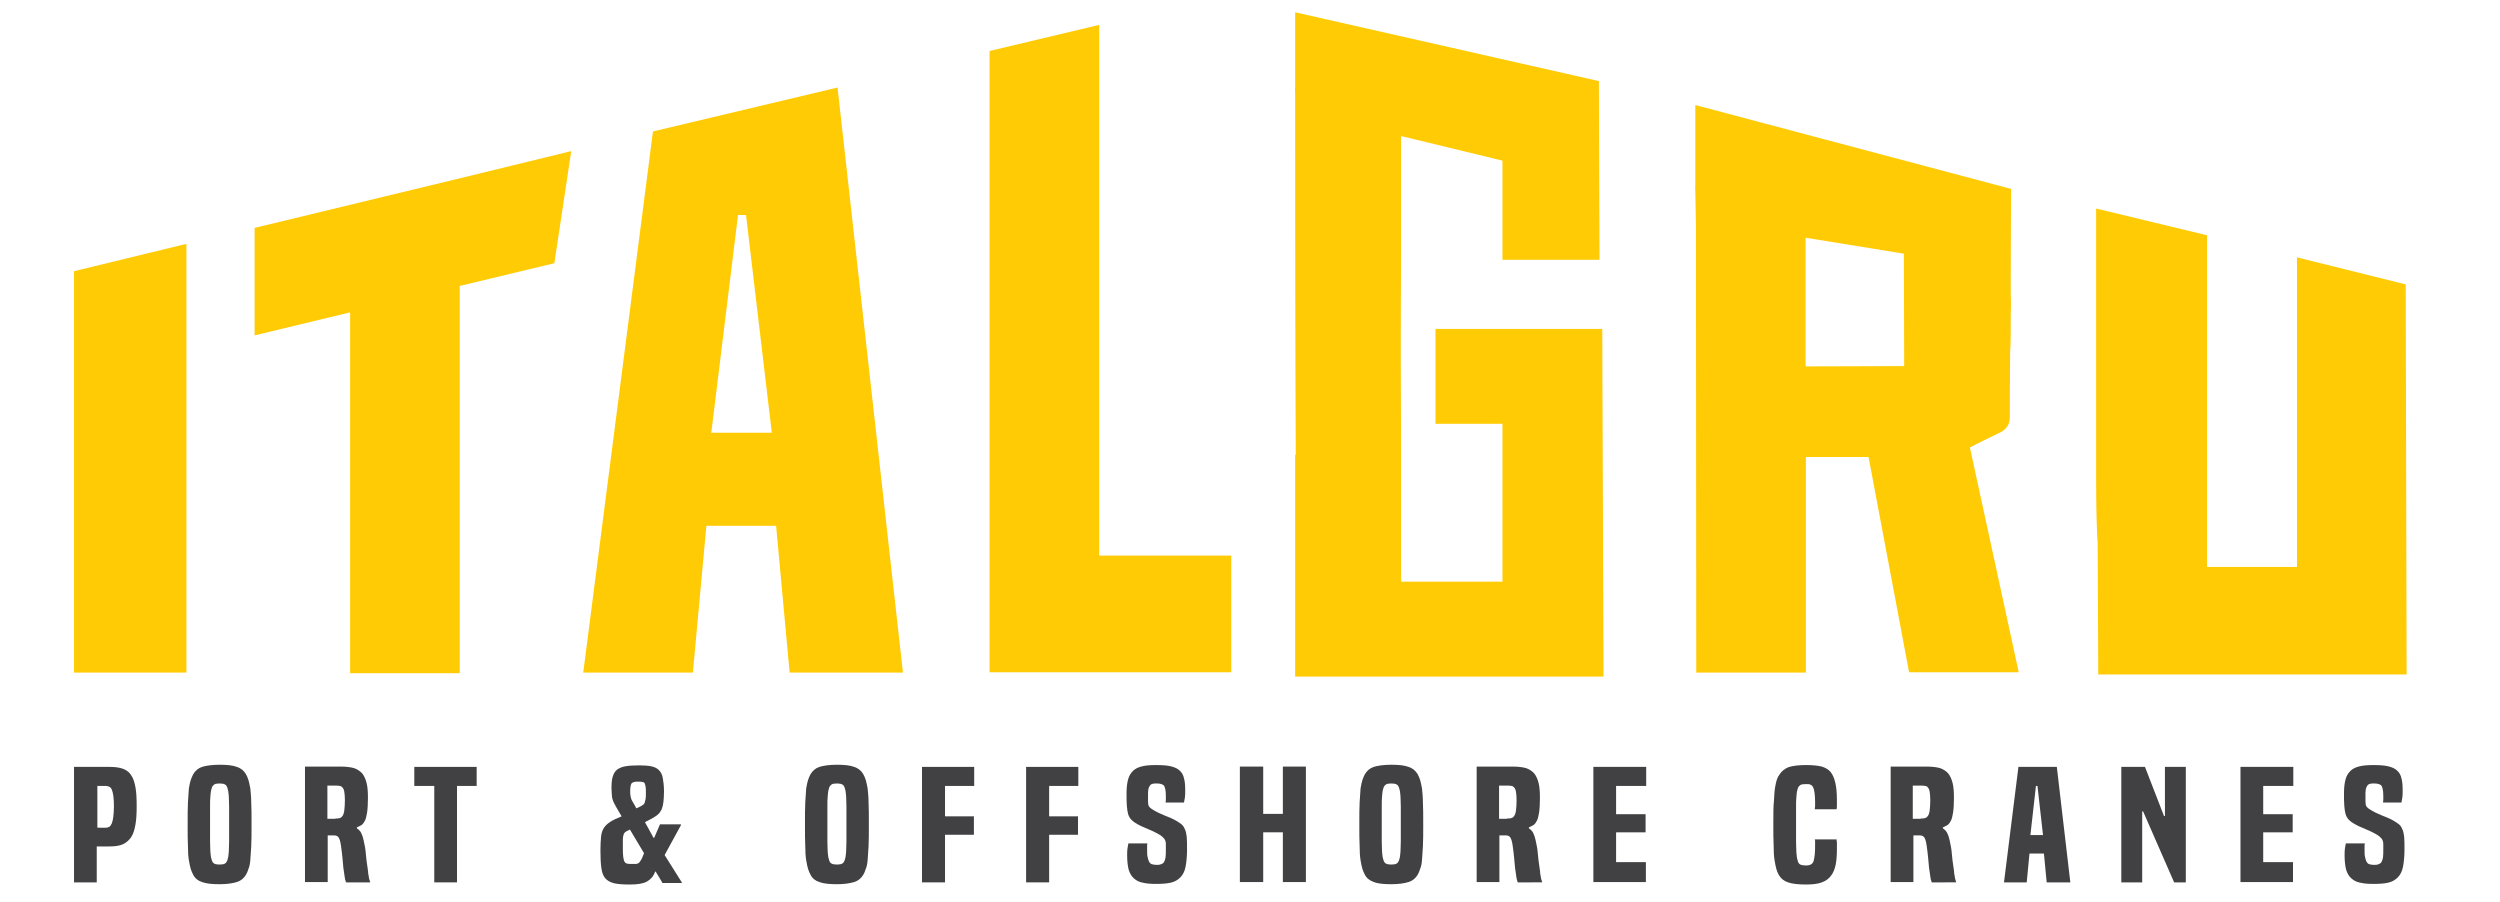 <?xml version="1.0" encoding="utf-8"?>
<!-- Generator: Adobe Illustrator 27.1.1, SVG Export Plug-In . SVG Version: 6.00 Build 0)  -->
<svg version="1.1" id="Layer_1" xmlns="http://www.w3.org/2000/svg" xmlns:xlink="http://www.w3.org/1999/xlink" x="0px" y="0px"
	 viewBox="0 0 814 293.6" style="enable-background:new 0 0 814 293.6;" xml:space="preserve">
<style type="text/css">
	.st0{fill:#414042;}
	.st1{fill:#FFCB05;}
</style>
<g>
	<g>
		<g>
			<path class="st0" d="M24.1,287.3v-37.6h11.6c1.7,0,3.2,0.2,4.3,0.6c1.1,0.4,2.1,1.1,2.7,2.1c0.7,1,1.1,2.3,1.4,3.9
				c0.3,1.6,0.4,3.6,0.4,6.1s-0.1,4.5-0.4,6.1c-0.3,1.7-0.7,3-1.4,4.1c-0.7,1-1.6,1.8-2.7,2.3c-1.1,0.5-2.6,0.7-4.3,0.7h-4.2v11.7
				H24.1z M34.5,269.5c0.4,0,0.8-0.1,1.1-0.3c0.3-0.2,0.6-0.6,0.8-1.1c0.2-0.5,0.4-1.3,0.5-2.2c0.1-0.9,0.2-2.1,0.2-3.5
				c0-1.3-0.1-2.4-0.2-3.3c-0.1-0.8-0.3-1.5-0.5-2c-0.2-0.5-0.5-0.8-0.8-0.9c-0.3-0.2-0.8-0.3-1.2-0.3h-2.7v13.6H34.5z"/>
			<path class="st0" d="M80.1,284.8c-0.7,1.2-1.7,2-3,2.4c-1.3,0.4-3.2,0.7-5.6,0.7c-2.5,0-4.4-0.2-5.7-0.7
				c-1.3-0.4-2.3-1.2-2.9-2.4c-0.3-0.6-0.6-1.2-0.8-1.9c-0.2-0.7-0.4-1.6-0.6-2.8c-0.2-1.2-0.3-2.7-0.3-4.5
				c-0.1-1.9-0.1-4.3-0.1-7.2c0-2.9,0-5.3,0.1-7.2c0.1-1.9,0.2-3.4,0.3-4.5c0.2-1.2,0.4-2.1,0.6-2.7s0.5-1.3,0.8-1.9
				c0.7-1.2,1.7-2,2.9-2.4c1.3-0.4,3.2-0.7,5.7-0.7c2.5,0,4.3,0.2,5.6,0.7c1.3,0.4,2.3,1.2,3,2.4c0.3,0.6,0.6,1.2,0.8,1.9
				s0.4,1.6,0.6,2.7c0.1,1.2,0.3,2.7,0.3,4.5c0.1,1.9,0.1,4.2,0.1,7.2c0,2.9,0,5.3-0.1,7.2c-0.1,1.9-0.2,3.4-0.3,4.5
				c-0.1,1.2-0.3,2.1-0.6,2.8C80.7,283.6,80.4,284.3,80.1,284.8z M74,280.2c0.1-0.3,0.2-0.7,0.3-1.1c0.1-0.4,0.1-1,0.2-1.9
				c0-0.8,0.1-1.9,0.1-3.3c0-1.4,0-3.2,0-5.6c0-2.3,0-4.2,0-5.7c0-1.4-0.1-2.5-0.1-3.3c-0.1-0.8-0.1-1.4-0.2-1.8
				c-0.1-0.4-0.2-0.8-0.3-1.1c-0.2-0.5-0.4-0.8-0.8-1s-0.9-0.3-1.7-0.3c-0.8,0-1.4,0.1-1.7,0.3c-0.3,0.2-0.6,0.5-0.8,1
				c-0.1,0.3-0.2,0.7-0.3,1.1c-0.1,0.4-0.1,1-0.2,1.8c-0.1,0.8-0.1,2-0.1,3.4c0,1.4,0,3.3,0,5.7c0,2.3,0,4.2,0,5.6
				c0,1.4,0.1,2.5,0.1,3.3c0.1,0.8,0.1,1.4,0.2,1.8s0.2,0.8,0.3,1.1c0.2,0.5,0.4,0.8,0.8,1c0.3,0.2,0.9,0.3,1.7,0.3
				c0.8,0,1.3-0.1,1.7-0.3S73.8,280.6,74,280.2z"/>
			<path class="st0" d="M112.7,287.3c-0.1-0.2-0.2-0.4-0.2-0.6c-0.1-0.2-0.2-0.5-0.2-0.8c-0.1-0.3-0.1-0.7-0.2-1.3
				c-0.1-0.5-0.2-1.2-0.3-2c-0.1-1-0.2-2.1-0.3-3.3c-0.1-1.3-0.3-2.6-0.5-4.1c-0.2-1.4-0.5-2.2-0.8-2.6c-0.3-0.4-0.8-0.6-1.5-0.6h-2
				v15.2h-7.4v-37.6H111c1.7,0,3.2,0.2,4.3,0.5c1.1,0.4,2,1,2.7,1.8c0.6,0.8,1.1,1.9,1.4,3.2c0.3,1.3,0.4,2.8,0.4,4.7
				c0,2.1-0.1,3.7-0.3,4.9c-0.2,1.2-0.4,2.1-0.8,2.7c-0.3,0.6-0.7,1.1-1.1,1.3c-0.4,0.2-0.9,0.5-1.4,0.7v0.3
				c0.6,0.4,1.1,0.9,1.4,1.5c0.3,0.6,0.6,1.4,0.8,2.4c0.3,1.4,0.6,2.8,0.7,4.2c0.1,1.4,0.3,3,0.6,4.9c0.1,0.7,0.2,1.3,0.2,1.8
				c0.1,0.5,0.2,0.9,0.2,1.2c0.1,0.3,0.1,0.6,0.2,0.8c0.1,0.2,0.1,0.4,0.2,0.6v0.2H112.7z M109.2,266.5c0.5,0,0.9,0,1.3-0.1
				c0.4-0.1,0.7-0.3,1-0.7c0.3-0.4,0.5-1,0.6-1.8c0.1-0.8,0.2-2,0.2-3.4c0-1.2-0.1-2.1-0.2-2.7c-0.1-0.6-0.3-1.1-0.6-1.4
				s-0.5-0.5-0.9-0.5c-0.3-0.1-0.7-0.1-1.1-0.1h-2.9v10.8H109.2z"/>
			<path class="st0" d="M141.4,287.3v-31.4h-6.5v-6.2h20.3v6.2h-6.4v31.4H141.4z"/>
			<path class="st0" d="M215.6,287.3l-2.1-3.5h-0.2c-0.5,1.5-1.4,2.5-2.6,3.2c-1.2,0.7-3.1,1-5.6,1c-2.1,0-3.8-0.1-5.1-0.4
				c-1.2-0.3-2.2-0.8-2.9-1.6c-0.7-0.8-1.1-1.9-1.3-3.4c-0.2-1.4-0.3-3.3-0.3-5.7c0-1.8,0.1-3.3,0.2-4.4c0.1-1.1,0.4-2.1,0.9-2.9
				c0.5-0.8,1.2-1.4,2.1-2c0.9-0.6,2.2-1.2,3.7-1.8l-1.7-2.9c-0.3-0.6-0.6-1.1-0.8-1.5c-0.2-0.4-0.4-0.9-0.5-1.3
				c-0.1-0.4-0.2-0.9-0.2-1.5c0-0.5-0.1-1.2-0.1-1.9c0-1.6,0.1-2.9,0.4-3.8c0.3-1,0.7-1.7,1.4-2.3c0.7-0.5,1.6-0.9,2.7-1.1
				c1.2-0.2,2.7-0.3,4.5-0.3c1.6,0,2.9,0.1,3.9,0.3s1.9,0.6,2.5,1.2c0.6,0.6,1.1,1.4,1.3,2.6c0.2,1.1,0.4,2.6,0.4,4.4
				c0,1.4-0.1,2.6-0.2,3.5c-0.1,0.9-0.3,1.7-0.6,2.4c-0.3,0.6-0.7,1.2-1.3,1.7c-0.6,0.5-1.3,0.9-2.2,1.4l-1.9,1l2.8,5.1h0.2l1.9-4.4
				h6.8v0.3l-5.3,9.7l5.6,8.9v0.2H215.6z M209.7,277.8l-4.6-7.7l-1,0.5c-0.3,0.2-0.6,0.3-0.7,0.5c-0.2,0.2-0.3,0.4-0.4,0.8
				c-0.1,0.3-0.2,0.8-0.2,1.4c0,0.6,0,1.4,0,2.4c0,1.3,0,2.4,0.1,3.1c0.1,0.7,0.2,1.3,0.4,1.7c0.2,0.4,0.5,0.6,0.9,0.7
				c0.4,0.1,0.9,0.1,1.6,0.1c0.5,0,0.9,0,1.2,0c0.3,0,0.6-0.1,0.8-0.2c0.2-0.1,0.4-0.3,0.6-0.6c0.2-0.3,0.4-0.6,0.6-1L209.7,277.8z
				 M208.3,262.7c0.4-0.2,0.7-0.4,1-0.6c0.3-0.2,0.5-0.4,0.6-0.7c0.1-0.3,0.2-0.7,0.3-1.2c0.1-0.5,0.1-1.2,0.1-2.1
				c0-0.8,0-1.5-0.1-2c-0.1-0.5-0.2-0.8-0.3-1.1c-0.2-0.2-0.4-0.4-0.8-0.4c-0.3-0.1-0.8-0.1-1.3-0.1c-0.6,0-1,0-1.3,0.1
				c-0.3,0.1-0.6,0.2-0.8,0.4c-0.2,0.2-0.3,0.6-0.4,1c-0.1,0.4-0.1,1.1-0.1,1.9c0,0.5,0,0.9,0.1,1.2c0,0.3,0.1,0.6,0.2,0.9
				c0.1,0.3,0.2,0.6,0.4,0.9c0.2,0.3,0.4,0.7,0.7,1.2l0.6,1.1L208.3,262.7z"/>
			<path class="st0" d="M281.1,284.8c-0.7,1.2-1.7,2-3,2.4c-1.3,0.4-3.2,0.7-5.6,0.7c-2.5,0-4.4-0.2-5.7-0.7
				c-1.3-0.4-2.3-1.2-2.9-2.4c-0.3-0.6-0.6-1.2-0.8-1.9c-0.2-0.7-0.4-1.6-0.6-2.8c-0.2-1.2-0.3-2.7-0.3-4.5
				c-0.1-1.9-0.1-4.3-0.1-7.2c0-2.9,0-5.3,0.1-7.2c0.1-1.9,0.2-3.4,0.3-4.5c0.2-1.2,0.4-2.1,0.6-2.7c0.2-0.7,0.5-1.3,0.8-1.9
				c0.7-1.2,1.7-2,2.9-2.4c1.3-0.4,3.2-0.7,5.7-0.7c2.5,0,4.3,0.2,5.6,0.7c1.3,0.4,2.3,1.2,3,2.4c0.3,0.6,0.6,1.2,0.8,1.9
				c0.2,0.7,0.4,1.6,0.6,2.7c0.1,1.2,0.3,2.7,0.3,4.5c0.1,1.9,0.1,4.2,0.1,7.2c0,2.9,0,5.3-0.1,7.2c-0.1,1.9-0.2,3.4-0.3,4.5
				c-0.1,1.2-0.3,2.1-0.6,2.8C281.7,283.6,281.4,284.3,281.1,284.8z M275,280.2c0.1-0.3,0.2-0.7,0.3-1.1s0.1-1,0.2-1.9
				c0-0.8,0.1-1.9,0.1-3.3c0-1.4,0-3.2,0-5.6c0-2.3,0-4.2,0-5.7c0-1.4-0.1-2.5-0.1-3.3c-0.1-0.8-0.1-1.4-0.2-1.8
				c-0.1-0.4-0.2-0.8-0.3-1.1c-0.2-0.5-0.4-0.8-0.8-1s-0.9-0.3-1.7-0.3c-0.8,0-1.4,0.1-1.7,0.3c-0.3,0.2-0.6,0.5-0.8,1
				c-0.1,0.3-0.2,0.7-0.3,1.1c-0.1,0.4-0.1,1-0.2,1.8c-0.1,0.8-0.1,2-0.1,3.4c0,1.4,0,3.3,0,5.7c0,2.3,0,4.2,0,5.6
				c0,1.4,0.1,2.5,0.1,3.3c0.1,0.8,0.1,1.4,0.2,1.8c0.1,0.4,0.2,0.8,0.3,1.1c0.2,0.5,0.4,0.8,0.8,1s0.9,0.3,1.7,0.3
				c0.8,0,1.3-0.1,1.7-0.3S274.8,280.6,275,280.2z"/>
			<path class="st0" d="M300.2,287.3v-37.6h17v6.2h-9.5v9.9h9.4v6h-9.4v15.5H300.2z"/>
			<path class="st0" d="M334.1,287.3v-37.6h17v6.2h-9.5v9.9h9.4v6h-9.4v15.5H334.1z"/>
			<path class="st0" d="M379.5,261.4c0-0.3,0.1-0.6,0.1-0.9c0-0.3,0-0.8,0-1.4c0-1.5-0.2-2.5-0.5-3.1c-0.3-0.6-1.2-0.9-2.4-0.9
				c-0.6,0-1,0-1.4,0.1c-0.4,0.1-0.7,0.3-0.9,0.6c-0.2,0.3-0.4,0.7-0.5,1.2c-0.1,0.5-0.1,1.2-0.1,2.1c0,0.8,0,1.4,0,1.9
				c0,0.5,0.1,0.8,0.1,1.1c0.1,0.3,0.2,0.5,0.4,0.7c0.2,0.2,0.4,0.4,0.7,0.6c0.5,0.3,1.1,0.7,1.7,1c0.7,0.3,1.4,0.7,2.2,1
				c0.8,0.3,1.5,0.6,2.2,0.9c0.7,0.3,1.3,0.6,1.8,0.9c0.7,0.4,1.3,0.8,1.8,1.2c0.5,0.4,0.8,0.9,1.1,1.6c0.3,0.6,0.5,1.5,0.6,2.5
				c0.1,1,0.1,2.4,0.1,4.1c0,2.3-0.2,4.2-0.5,5.7c-0.3,1.5-0.9,2.6-1.7,3.4c-0.8,0.8-1.8,1.4-3.1,1.7c-1.3,0.3-2.9,0.4-4.8,0.4
				c-1.7,0-3.1-0.1-4.3-0.4c-1.2-0.2-2.1-0.7-2.9-1.4c-0.8-0.7-1.3-1.6-1.7-2.8c-0.3-1.2-0.5-2.8-0.5-4.7c0-0.8,0-1.5,0.1-2.2
				c0.1-0.7,0.2-1.2,0.3-1.7h6.2c-0.1,0.3-0.1,0.6-0.1,0.9c0,0.4,0,0.8,0,1.2c0,1,0,1.9,0.2,2.5c0.1,0.6,0.3,1.1,0.5,1.5
				c0.2,0.3,0.5,0.6,0.9,0.7c0.4,0.1,0.9,0.2,1.4,0.2c0.6,0,1.1,0,1.5-0.2c0.4-0.1,0.7-0.3,1-0.7c0.2-0.3,0.4-0.9,0.5-1.5
				c0.1-0.7,0.1-1.6,0.1-2.8c0-0.7,0-1.2,0-1.7c0-0.4-0.1-0.8-0.2-1c-0.1-0.3-0.2-0.5-0.4-0.7c-0.2-0.2-0.4-0.4-0.7-0.7
				c-0.5-0.4-1.2-0.8-2-1.2c-0.8-0.4-1.6-0.8-2.4-1.1c-0.8-0.4-1.7-0.7-2.5-1.1c-0.8-0.4-1.5-0.8-2.1-1.2c-0.5-0.4-0.9-0.7-1.2-1.1
				c-0.3-0.4-0.6-0.9-0.8-1.6c-0.2-0.7-0.3-1.5-0.4-2.6c-0.1-1.1-0.1-2.4-0.1-4.2c0-1.8,0.2-3.3,0.5-4.4c0.3-1.2,0.9-2.1,1.6-2.8
				c0.7-0.7,1.7-1.2,3-1.5c1.2-0.3,2.7-0.4,4.6-0.4c1.9,0,3.5,0.1,4.7,0.4c1.2,0.3,2.2,0.7,2.9,1.4c0.7,0.6,1.2,1.5,1.4,2.5
				c0.3,1,0.4,2.3,0.4,3.8c0,1.1,0,1.9-0.1,2.5c-0.1,0.6-0.2,1.1-0.3,1.6H379.5z"/>
			<path class="st0" d="M417.7,287.3V271h-6.4v16.2h-7.6v-37.6h7.6v15.4h6.4v-15.4h7.5v37.6H417.7z"/>
			<path class="st0" d="M461.6,284.8c-0.7,1.2-1.7,2-3,2.4c-1.3,0.4-3.2,0.7-5.6,0.7c-2.5,0-4.4-0.2-5.7-0.7s-2.3-1.2-2.9-2.4
				c-0.3-0.6-0.6-1.2-0.8-1.9c-0.2-0.7-0.4-1.6-0.6-2.8c-0.2-1.2-0.3-2.7-0.3-4.5c-0.1-1.9-0.1-4.3-0.1-7.2c0-2.9,0-5.3,0.1-7.2
				c0.1-1.9,0.2-3.4,0.3-4.5c0.2-1.2,0.4-2.1,0.6-2.7c0.2-0.7,0.5-1.3,0.8-1.9c0.7-1.2,1.7-2,2.9-2.4c1.3-0.4,3.2-0.7,5.7-0.7
				c2.5,0,4.3,0.2,5.6,0.7c1.3,0.4,2.3,1.2,3,2.4c0.3,0.6,0.6,1.2,0.8,1.9s0.4,1.6,0.6,2.7c0.1,1.2,0.3,2.7,0.3,4.5
				c0.1,1.9,0.1,4.2,0.1,7.2c0,2.9,0,5.3-0.1,7.2c-0.1,1.9-0.2,3.4-0.3,4.5c-0.1,1.2-0.3,2.1-0.6,2.8
				C462.2,283.6,461.9,284.3,461.6,284.8z M455.5,280.2c0.1-0.3,0.2-0.7,0.3-1.1c0.1-0.4,0.1-1,0.2-1.9c0-0.8,0.1-1.9,0.1-3.3
				c0-1.4,0-3.2,0-5.6c0-2.3,0-4.2,0-5.7c0-1.4-0.1-2.5-0.1-3.3c-0.1-0.8-0.1-1.4-0.2-1.8c-0.1-0.4-0.2-0.8-0.3-1.1
				c-0.2-0.5-0.4-0.8-0.8-1s-0.9-0.3-1.7-0.3c-0.8,0-1.4,0.1-1.7,0.3c-0.3,0.2-0.6,0.5-0.8,1c-0.1,0.3-0.2,0.7-0.3,1.1
				c-0.1,0.4-0.1,1-0.2,1.8c-0.1,0.8-0.1,2-0.1,3.4c0,1.4,0,3.3,0,5.7c0,2.3,0,4.2,0,5.6c0,1.4,0.1,2.5,0.1,3.3
				c0.1,0.8,0.1,1.4,0.2,1.8s0.2,0.8,0.3,1.1c0.2,0.5,0.4,0.8,0.8,1s0.9,0.3,1.7,0.3c0.8,0,1.3-0.1,1.7-0.3S455.3,280.6,455.5,280.2
				z"/>
			<path class="st0" d="M494.2,287.3c-0.1-0.2-0.2-0.4-0.2-0.6c-0.1-0.2-0.2-0.5-0.2-0.8c-0.1-0.3-0.1-0.7-0.2-1.3
				c-0.1-0.5-0.2-1.2-0.3-2c-0.1-1-0.2-2.1-0.3-3.3c-0.1-1.3-0.3-2.6-0.5-4.1c-0.2-1.4-0.5-2.2-0.8-2.6c-0.3-0.4-0.8-0.6-1.5-0.6h-2
				v15.2h-7.4v-37.6h11.8c1.7,0,3.2,0.2,4.3,0.5c1.1,0.4,2,1,2.7,1.8c0.6,0.8,1.1,1.9,1.4,3.2c0.3,1.3,0.4,2.8,0.4,4.7
				c0,2.1-0.1,3.7-0.3,4.9c-0.2,1.2-0.4,2.1-0.8,2.7c-0.3,0.6-0.7,1.1-1.1,1.3s-0.9,0.5-1.4,0.7v0.3c0.6,0.4,1.1,0.9,1.4,1.5
				c0.3,0.6,0.6,1.4,0.8,2.4c0.3,1.4,0.6,2.8,0.7,4.2c0.1,1.4,0.3,3,0.6,4.9c0.1,0.7,0.2,1.3,0.2,1.8c0.1,0.5,0.2,0.9,0.2,1.2
				c0.1,0.3,0.1,0.6,0.2,0.8c0.1,0.2,0.1,0.4,0.2,0.6v0.2H494.2z M490.7,266.5c0.5,0,0.9,0,1.3-0.1c0.4-0.1,0.7-0.3,1-0.7
				c0.3-0.4,0.5-1,0.6-1.8c0.1-0.8,0.2-2,0.2-3.4c0-1.2-0.1-2.1-0.2-2.7c-0.1-0.6-0.3-1.1-0.6-1.4s-0.5-0.5-0.9-0.5
				c-0.3-0.1-0.7-0.1-1.1-0.1h-2.9v10.8H490.7z"/>
			<path class="st0" d="M518.8,287.3v-37.6H536v6.2h-9.8v9.2h9.6v5.9h-9.6v9.7h9.7v6.5H518.8z"/>
			<path class="st0" d="M597.9,272.9c0.1,0.5,0.1,0.9,0.2,1.4c0,0.5,0,1.1,0,2c0,2-0.1,3.7-0.4,5.2c-0.3,1.5-0.8,2.7-1.5,3.6
				c-0.7,1-1.7,1.7-3,2.2c-1.3,0.5-3,0.7-5.1,0.7c-2.6,0-4.5-0.2-5.9-0.7c-1.3-0.4-2.3-1.2-3-2.4c-0.3-0.5-0.6-1.2-0.8-1.9
				c-0.2-0.7-0.4-1.7-0.6-2.9s-0.3-2.8-0.3-4.7c-0.1-1.9-0.1-4.3-0.1-7.2c0-3.1,0-5.6,0.2-7.5c0.1-1.9,0.2-3.4,0.4-4.5
				c0.2-1.1,0.4-2,0.6-2.5c0.2-0.6,0.5-1.1,0.8-1.5c0.7-1.1,1.7-1.9,2.9-2.4c1.2-0.4,3.1-0.7,5.7-0.7c2.3,0,4,0.2,5.2,0.5
				c1.2,0.4,2.1,0.9,2.8,1.7c1.4,1.7,2.1,4.7,2.1,9.1c0,0.8,0,1.4,0,1.8c0,0.4,0,0.8-0.1,1.3h-7.1c0-0.4,0.1-0.7,0.1-1.1
				s0-0.9,0-1.5c0-1.1-0.1-2.1-0.2-2.9c-0.1-0.8-0.3-1.4-0.5-1.8c-0.2-0.3-0.5-0.6-0.8-0.7c-0.3-0.2-0.8-0.2-1.6-0.2
				c-0.8,0-1.4,0.1-1.7,0.3c-0.3,0.2-0.6,0.5-0.8,1c-0.1,0.3-0.2,0.7-0.3,1.1c-0.1,0.4-0.1,1-0.2,1.9c-0.1,0.8-0.1,1.9-0.1,3.3
				c0,1.4,0,3.2,0,5.5c0,2.3,0,4.1,0,5.6c0,1.4,0.1,2.6,0.1,3.4c0.1,0.8,0.1,1.5,0.2,1.9c0.1,0.4,0.2,0.8,0.3,1.2
				c0.2,0.5,0.4,0.8,0.8,1s1,0.3,1.9,0.3c1.3,0,2.1-0.5,2.4-1.4c0.2-0.7,0.3-1.4,0.4-2.3c0.1-0.9,0.1-2,0.1-3.4c0-0.3,0-0.5,0-0.7
				c0-0.2,0-0.4-0.1-0.7H597.9z"/>
			<path class="st0" d="M629,287.3c-0.1-0.2-0.2-0.4-0.2-0.6c-0.1-0.2-0.2-0.5-0.2-0.8c-0.1-0.3-0.1-0.7-0.2-1.3
				c-0.1-0.5-0.2-1.2-0.3-2c-0.1-1-0.2-2.1-0.3-3.3c-0.1-1.3-0.3-2.6-0.5-4.1c-0.2-1.4-0.5-2.2-0.8-2.6c-0.3-0.4-0.8-0.6-1.5-0.6h-2
				v15.2h-7.4v-37.6h11.8c1.7,0,3.2,0.2,4.3,0.5c1.1,0.4,2,1,2.7,1.8c0.6,0.8,1.1,1.9,1.4,3.2c0.3,1.3,0.4,2.8,0.4,4.7
				c0,2.1-0.1,3.7-0.3,4.9c-0.2,1.2-0.4,2.1-0.8,2.7c-0.3,0.6-0.7,1.1-1.1,1.3c-0.4,0.2-0.9,0.5-1.4,0.7v0.3
				c0.6,0.4,1.1,0.9,1.4,1.5c0.3,0.6,0.6,1.4,0.8,2.4c0.3,1.4,0.6,2.8,0.7,4.2c0.1,1.4,0.3,3,0.6,4.9c0.1,0.7,0.2,1.3,0.2,1.8
				c0.1,0.5,0.2,0.9,0.2,1.2c0.1,0.3,0.1,0.6,0.2,0.8c0.1,0.2,0.1,0.4,0.2,0.6v0.2H629z M625.4,266.5c0.5,0,0.9,0,1.3-0.1
				c0.4-0.1,0.7-0.3,1-0.7c0.3-0.4,0.5-1,0.6-1.8c0.1-0.8,0.2-2,0.2-3.4c0-1.2-0.1-2.1-0.2-2.7c-0.1-0.6-0.3-1.1-0.6-1.4
				c-0.2-0.3-0.5-0.5-0.9-0.5c-0.3-0.1-0.7-0.1-1.1-0.1h-2.9v10.8H625.4z"/>
			<path class="st0" d="M666.4,287.3l-0.9-9.4h-4.7l-0.9,9.4h-7.4l4.7-37.6h12.5l4.4,37.6H666.4z M663.4,255.9h-0.5l-1.8,16h4.1
				L663.4,255.9z"/>
			<path class="st0" d="M707.9,287.3l-10.1-23.1h-0.3v23.1h-6.8v-37.6h7.7l6.2,16h0.3v-16h6.8v37.6H707.9z"/>
			<path class="st0" d="M729.5,287.3v-37.6h17.2v6.2h-9.8v9.2h9.6v5.9h-9.6v9.7h9.7v6.5H729.5z"/>
			<path class="st0" d="M775.9,261.4c0-0.3,0.1-0.6,0.1-0.9c0-0.3,0-0.8,0-1.4c0-1.5-0.2-2.5-0.5-3.1c-0.3-0.6-1.2-0.9-2.4-0.9
				c-0.6,0-1,0-1.4,0.1c-0.4,0.1-0.7,0.3-0.9,0.6c-0.2,0.3-0.4,0.7-0.5,1.2c-0.1,0.5-0.1,1.2-0.1,2.1c0,0.8,0,1.4,0,1.9
				c0,0.5,0.1,0.8,0.1,1.1c0.1,0.3,0.2,0.5,0.4,0.7c0.2,0.2,0.4,0.4,0.7,0.6c0.5,0.3,1.1,0.7,1.7,1c0.7,0.3,1.4,0.7,2.2,1
				c0.8,0.3,1.5,0.6,2.2,0.9c0.7,0.3,1.3,0.6,1.8,0.9c0.7,0.4,1.3,0.8,1.8,1.2c0.5,0.4,0.8,0.9,1.1,1.6c0.3,0.6,0.5,1.5,0.6,2.5
				c0.1,1,0.1,2.4,0.1,4.1c0,2.3-0.2,4.2-0.5,5.7c-0.3,1.5-0.9,2.6-1.7,3.4c-0.8,0.8-1.8,1.4-3.1,1.7c-1.3,0.3-2.9,0.4-4.8,0.4
				c-1.7,0-3.1-0.1-4.3-0.4c-1.2-0.2-2.1-0.7-2.9-1.4c-0.8-0.7-1.3-1.6-1.7-2.8c-0.3-1.2-0.5-2.8-0.5-4.7c0-0.8,0-1.5,0.1-2.2
				c0.1-0.7,0.2-1.2,0.3-1.7h6.2c-0.1,0.3-0.1,0.6-0.1,0.9c0,0.4,0,0.8,0,1.2c0,1,0,1.9,0.2,2.5c0.1,0.6,0.3,1.1,0.5,1.5
				c0.2,0.3,0.5,0.6,0.9,0.7c0.4,0.1,0.9,0.2,1.4,0.2c0.6,0,1.1,0,1.5-0.2c0.4-0.1,0.7-0.3,1-0.7c0.2-0.3,0.4-0.9,0.5-1.5
				c0.1-0.7,0.1-1.6,0.1-2.8c0-0.7,0-1.2,0-1.7c0-0.4-0.1-0.8-0.2-1c-0.1-0.3-0.2-0.5-0.4-0.7c-0.2-0.2-0.4-0.4-0.7-0.7
				c-0.5-0.4-1.2-0.8-2-1.2c-0.8-0.4-1.6-0.8-2.4-1.1c-0.8-0.4-1.7-0.7-2.5-1.1c-0.8-0.4-1.5-0.8-2.1-1.2c-0.5-0.4-0.9-0.7-1.2-1.1
				c-0.3-0.4-0.6-0.9-0.8-1.6c-0.2-0.7-0.3-1.5-0.4-2.6c-0.1-1.1-0.1-2.4-0.1-4.2c0-1.8,0.2-3.3,0.5-4.4c0.3-1.2,0.9-2.1,1.6-2.8
				c0.7-0.7,1.7-1.2,3-1.5c1.2-0.3,2.7-0.4,4.6-0.4c1.9,0,3.4,0.1,4.7,0.4c1.2,0.3,2.2,0.7,2.9,1.4c0.7,0.6,1.2,1.5,1.4,2.5
				c0.3,1,0.4,2.3,0.4,3.8c0,1.1,0,1.9-0.1,2.5c-0.1,0.6-0.2,1.1-0.3,1.6H775.9z"/>
		</g>
	</g>
	<g>
		<path class="st1" d="M24.1,219V88.3l36.6-8.9V219H24.1z"/>
		<path class="st1" d="M257.1,219l-4.4-47.8h-22.7l-4.4,47.8h-35.7l22.7-176.2l60.1-14.3L294,219H257.1z M242.9,70h-2.6l-8.7,70.9
			h19.7L242.9,70z"/>
		<path class="st1" d="M322.2,219V16.6l35.7-8.5v172.8h43v38H322.2z"/>
		<polygon class="st1" points="186,49.2 151.6,57.6 82.9,74.2 82.9,109.2 114,101.7 114,219.2 149.7,219.2 149.7,93.1 180.5,85.7 		
			"/>
		<path class="st1" d="M783.3,92.6l-35.4-8.8v100.8h-29.3v-108l-36.1-8.7v86.9c0,8.1,0.1,15,0.4,20.5c0,0.3,0,0.7,0.1,1l0.2,44v-0.7
			h100.4L783.3,92.6z"/>
		<path class="st1" d="M521.7,107.1h-54.3V138h21.8v28.2l0,15.7c0,0,0,0.1,0,0.3v7.2h-33v-7.3c0-0.1,0-0.2,0-0.2s0-3.6,0-8.4V148
			c0-0.6,0-1.3,0-2c0,0-0.1-19.2-0.1-27c0-8,0-27.5,0.1-35.3V82h0V58.3v-6.2c0-0.1,0-0.1,0-0.2v-7.6l33,8v32.3h31.6l-0.2-58.2
			L421.7,4l0,0l0,0l0,0v0v24.4c-0.1,1.2,0,1.9,0,1.9s0,87.3,0.2,117.9c-0.1-0.1-0.2-0.2-0.2-0.2s0,60.7,0,61.3v11h100.4
			C522.1,220.2,521.7,110.3,521.7,107.1z"/>
		<path class="st1" d="M641.4,145.7c0.9-0.5,1.9-1,2.7-1.4l6.3-3.1c0,0,4-1.2,4-5.2c0-0.8,0-16.3,0.1-21.6c0.2-2.7,0.2-6.1,0.2-11.6
			c0.1-2.5,0.1-5.1,0-7.6c0-1.7,0-3.6,0-5.6l0,0l0.1-28.1L552,34.2l0,1.5v0v24.4c-0.1,1.2,0,1.9,0,1.9s0.1,5.6,0.2,11.4l0.1,145.6
			h35.7v-70.2c0,0,14.3,0,20.4,0l13.2,70.1h35.7L641.4,145.7z M587.9,119.3V91.6V81.5v-2.6l0-1.5l0,0v0l32,5.2l0.1,36.6L587.9,119.3
			z"/>
	</g>
</g>
</svg>
